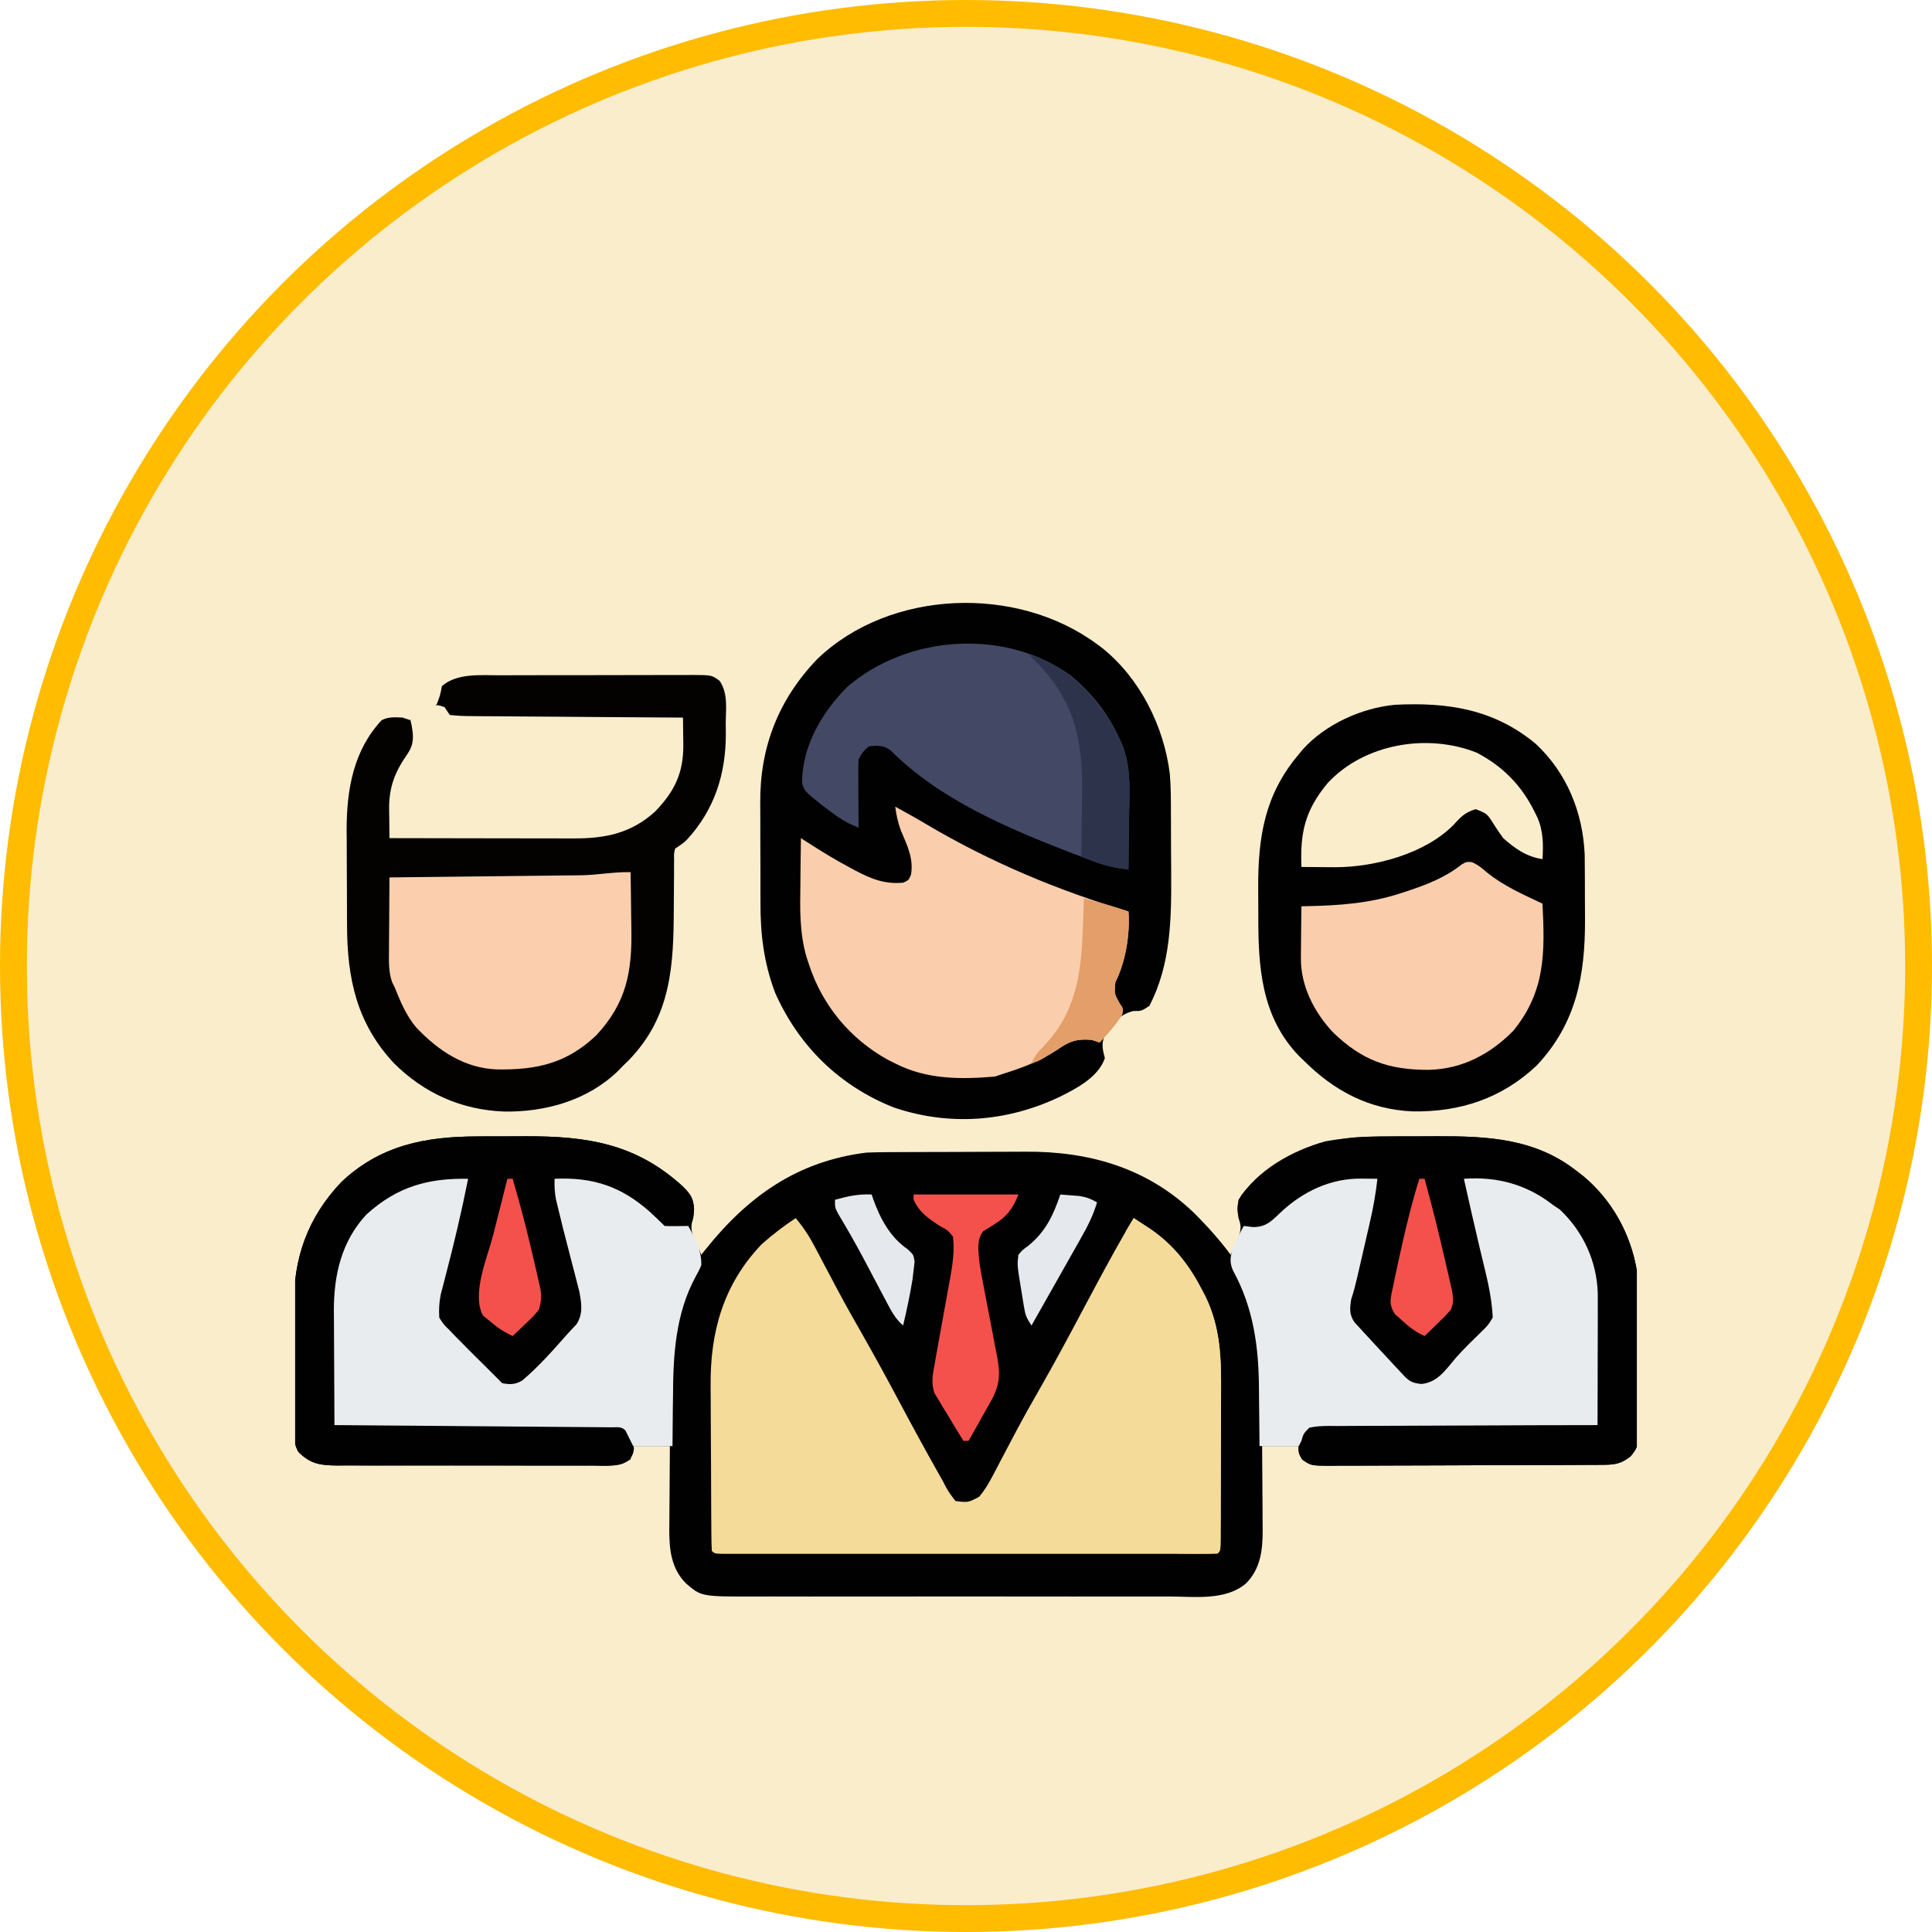 <svg width="72" height="72" viewBox="0 0 72 72" fill="none" xmlns="http://www.w3.org/2000/svg">
<circle cx="36" cy="36" r="35.5" fill="#FAEDCC" stroke="#FFBC00"/>
<g clip-path="url(#clip0_178_135)">
<path d="M17.791 42.352C17.934 42.351 17.934 42.351 18.08 42.35C18.279 42.35 18.479 42.35 18.679 42.35C18.981 42.35 19.283 42.348 19.584 42.346C21.88 42.339 23.701 42.617 25.45 44.218C25.729 44.5 25.84 44.645 25.862 45.047C25.843 45.395 25.843 45.395 25.782 45.58C25.732 45.867 25.82 46.035 25.935 46.298C25.972 46.386 26.009 46.473 26.048 46.562C26.092 46.661 26.092 46.661 26.137 46.762C26.189 46.696 26.241 46.63 26.294 46.562C27.881 44.58 29.712 43.275 32.289 42.954C32.534 42.944 32.779 42.939 33.025 42.938C33.13 42.937 33.13 42.937 33.237 42.937C33.467 42.935 33.697 42.934 33.928 42.934C34.047 42.934 34.047 42.934 34.168 42.933C34.589 42.932 35.01 42.931 35.431 42.93C35.861 42.93 36.292 42.928 36.723 42.925C37.057 42.923 37.392 42.922 37.727 42.922C37.885 42.922 38.044 42.921 38.202 42.92C40.597 42.902 42.761 43.523 44.518 45.221C45.002 45.708 45.456 46.209 45.863 46.762C45.931 46.608 45.998 46.454 46.064 46.298C46.102 46.212 46.139 46.126 46.178 46.038C46.26 45.764 46.248 45.659 46.156 45.395C46.103 45.052 46.089 44.818 46.278 44.518C47.36 43.228 48.821 42.548 50.478 42.388C50.91 42.355 51.342 42.352 51.776 42.352C51.918 42.351 51.918 42.351 52.064 42.35C52.264 42.35 52.464 42.35 52.664 42.35C52.965 42.35 53.267 42.348 53.569 42.346C55.452 42.34 57.21 42.429 58.754 43.637C58.834 43.7 58.914 43.761 58.997 43.825C60.071 44.718 60.766 45.971 61 47.348C61.01 47.564 61.016 47.779 61.019 47.995C61.019 48.058 61.02 48.121 61.021 48.186C61.023 48.393 61.025 48.6 61.026 48.807C61.027 48.913 61.027 48.913 61.028 49.022C61.031 49.397 61.032 49.773 61.034 50.148C61.035 50.459 61.038 50.768 61.042 51.078C61.047 51.454 61.049 51.829 61.05 52.205C61.05 52.347 61.052 52.49 61.054 52.633C61.074 53.886 61.074 53.886 60.771 54.27C60.424 54.547 60.182 54.587 59.752 54.589C59.656 54.59 59.56 54.591 59.461 54.591C59.356 54.592 59.251 54.592 59.143 54.592C59.032 54.593 58.921 54.593 58.807 54.594C58.439 54.596 58.072 54.597 57.704 54.598C57.516 54.599 57.516 54.599 57.325 54.599C56.73 54.601 56.136 54.603 55.541 54.603C54.855 54.604 54.169 54.607 53.483 54.611C52.889 54.614 52.294 54.615 51.7 54.616C51.447 54.616 51.194 54.617 50.941 54.619C50.588 54.621 50.235 54.621 49.881 54.621C49.776 54.622 49.671 54.623 49.563 54.625C48.858 54.62 48.858 54.62 48.529 54.395C48.402 54.184 48.402 54.184 48.402 53.891C47.951 53.891 47.5 53.891 47.035 53.891C47.036 54.003 47.037 54.114 47.038 54.228C47.041 54.644 47.044 55.06 47.046 55.476C47.047 55.655 47.048 55.834 47.05 56.014C47.052 56.273 47.053 56.532 47.054 56.791C47.055 56.87 47.056 56.949 47.057 57.031C47.057 57.77 46.977 58.464 46.435 59.009C45.677 59.661 44.502 59.499 43.568 59.496C43.384 59.496 43.201 59.496 43.017 59.497C42.521 59.498 42.025 59.498 41.528 59.497C41.008 59.496 40.488 59.497 39.967 59.498C39.093 59.498 38.22 59.497 37.346 59.496C36.337 59.494 35.328 59.495 34.319 59.496C33.451 59.498 32.584 59.498 31.716 59.497C31.198 59.497 30.681 59.497 30.163 59.498C29.677 59.498 29.19 59.498 28.703 59.496C28.525 59.496 28.347 59.496 28.169 59.497C26.139 59.503 26.139 59.503 25.565 59.009C25.022 58.464 24.942 57.77 24.942 57.031C24.944 56.912 24.944 56.912 24.945 56.791C24.946 56.707 24.946 56.624 24.946 56.538C24.947 56.274 24.95 56.01 24.952 55.747C24.953 55.567 24.954 55.387 24.955 55.207C24.957 54.768 24.96 54.33 24.965 53.891C24.513 53.891 24.062 53.891 23.597 53.891C23.565 54.052 23.533 54.214 23.5 54.38C23.185 54.589 23.103 54.599 22.741 54.6C22.645 54.601 22.549 54.602 22.451 54.602C22.346 54.602 22.241 54.602 22.132 54.602C22.022 54.602 21.911 54.603 21.797 54.603C21.43 54.605 21.063 54.605 20.696 54.604C20.441 54.605 20.187 54.605 19.932 54.605C19.398 54.606 18.864 54.606 18.33 54.606C17.713 54.605 17.096 54.606 16.479 54.608C15.885 54.61 15.291 54.611 14.697 54.61C14.445 54.61 14.192 54.611 13.94 54.612C13.587 54.613 13.234 54.612 12.881 54.611C12.724 54.612 12.724 54.612 12.564 54.614C11.938 54.609 11.574 54.563 11.118 54.107C10.959 53.817 10.962 53.599 10.96 53.268C10.959 53.142 10.958 53.015 10.957 52.885C10.957 52.746 10.957 52.608 10.957 52.47C10.957 52.327 10.956 52.184 10.956 52.041C10.955 51.741 10.955 51.441 10.956 51.142C10.957 50.761 10.955 50.38 10.953 50C10.951 49.704 10.951 49.408 10.951 49.113C10.951 48.973 10.951 48.833 10.95 48.693C10.936 46.876 11.462 45.382 12.72 44.052C14.175 42.677 15.863 42.354 17.791 42.352Z" fill="#010101"/>
<path d="M40.883 24.007C40.951 24.058 41.02 24.109 41.091 24.161C42.491 25.292 43.38 27.077 43.596 28.844C43.639 29.336 43.635 29.83 43.637 30.324C43.637 30.443 43.638 30.562 43.639 30.684C43.639 30.935 43.64 31.186 43.64 31.437C43.641 31.816 43.644 32.195 43.647 32.574C43.655 34.266 43.633 35.943 42.836 37.484C42.543 37.679 42.543 37.679 42.231 37.679C41.721 37.813 41.53 38.081 41.22 38.496C41.028 38.844 41.079 39.059 41.175 39.437C40.926 40.15 40.115 40.568 39.473 40.885C37.511 41.812 35.371 41.972 33.305 41.271C31.275 40.463 29.763 38.977 28.883 36.989C28.466 35.876 28.337 34.82 28.34 33.636C28.34 33.495 28.339 33.353 28.339 33.212C28.338 32.918 28.338 32.623 28.339 32.329C28.34 31.956 28.338 31.584 28.335 31.211C28.334 30.919 28.334 30.628 28.334 30.337C28.334 30.199 28.334 30.062 28.332 29.925C28.316 27.846 29.011 26.067 30.457 24.561C33.161 21.962 37.894 21.792 40.883 24.007Z" fill="#010101"/>
<path d="M18.618 25.166C18.702 25.165 18.787 25.165 18.873 25.165C19.15 25.164 19.426 25.163 19.702 25.163C19.895 25.163 20.087 25.163 20.28 25.162C20.683 25.162 21.086 25.162 21.489 25.162C22.005 25.162 22.522 25.16 23.038 25.159C23.436 25.157 23.833 25.157 24.231 25.157C24.421 25.157 24.612 25.157 24.802 25.156C25.068 25.155 25.334 25.155 25.599 25.156C25.678 25.155 25.757 25.155 25.838 25.154C26.525 25.158 26.525 25.158 26.82 25.375C27.144 25.861 27.047 26.416 27.046 26.986C27.047 27.106 27.049 27.227 27.05 27.35C27.051 28.839 26.63 30.169 25.61 31.281C25.453 31.43 25.453 31.43 25.16 31.625C25.115 31.816 25.115 31.816 25.122 32.039C25.121 32.125 25.12 32.211 25.119 32.3C25.119 32.393 25.12 32.486 25.12 32.582C25.119 32.727 25.119 32.727 25.117 32.874C25.113 33.184 25.112 33.494 25.111 33.804C25.103 35.968 25.029 37.871 23.425 39.518C23.353 39.588 23.281 39.658 23.207 39.73C23.147 39.792 23.087 39.854 23.025 39.918C21.899 41.006 20.34 41.444 18.807 41.425C17.199 41.368 15.805 40.745 14.674 39.616C13.291 38.128 12.94 36.467 12.933 34.496C12.932 34.305 12.932 34.305 12.931 34.109C12.93 33.84 12.93 33.57 12.929 33.301C12.929 32.959 12.926 32.618 12.924 32.277C12.921 31.947 12.921 31.616 12.921 31.286C12.919 31.166 12.918 31.045 12.917 30.921C12.921 29.43 13.167 27.971 14.222 26.84C14.49 26.706 14.707 26.73 15.004 26.742C15.1 26.774 15.197 26.807 15.296 26.84C15.657 26.695 15.973 26.499 16.273 26.254C16.407 25.904 16.407 25.904 16.468 25.57C17.025 25.079 17.913 25.165 18.618 25.166Z" fill="#030201"/>
<path d="M29.652 45.395C29.934 45.73 30.154 46.062 30.357 46.45C30.415 46.56 30.474 46.67 30.534 46.784C30.564 46.842 30.594 46.9 30.626 46.96C30.788 47.269 30.953 47.578 31.117 47.887C31.15 47.949 31.183 48.012 31.217 48.076C31.516 48.636 31.827 49.189 32.143 49.74C32.612 50.563 33.065 51.394 33.51 52.23C33.984 53.121 34.466 54.007 34.962 54.886C35.017 54.981 35.071 55.077 35.126 55.176C35.336 55.582 35.336 55.582 35.609 55.941C36.086 55.996 36.086 55.996 36.491 55.779C36.702 55.529 36.846 55.283 36.998 54.993C37.085 54.828 37.085 54.828 37.174 54.659C37.205 54.6 37.235 54.542 37.266 54.481C37.429 54.17 37.593 53.86 37.758 53.549C37.808 53.455 37.808 53.455 37.858 53.359C38.154 52.802 38.463 52.253 38.777 51.706C39.309 50.775 39.816 49.832 40.318 48.885C40.722 48.123 41.129 47.363 41.548 46.609C41.586 46.541 41.624 46.472 41.664 46.402C41.853 46.062 42.048 45.727 42.25 45.395C42.386 45.484 42.523 45.573 42.659 45.663C42.735 45.713 42.811 45.763 42.889 45.814C43.766 46.422 44.337 47.174 44.82 48.117C44.851 48.178 44.883 48.238 44.916 48.301C45.485 49.461 45.514 50.618 45.505 51.881C45.504 52.052 45.504 52.223 45.504 52.394C45.504 52.75 45.502 53.105 45.5 53.461C45.497 53.918 45.496 54.375 45.496 54.832C45.495 55.184 45.495 55.536 45.493 55.888C45.493 56.056 45.492 56.225 45.492 56.394C45.491 56.628 45.49 56.862 45.488 57.096C45.488 57.166 45.488 57.236 45.488 57.308C45.484 57.786 45.484 57.786 45.375 57.895C45.133 57.904 44.894 57.908 44.652 57.907C44.575 57.907 44.499 57.907 44.42 57.907C44.161 57.908 43.903 57.907 43.644 57.907C43.46 57.907 43.275 57.907 43.09 57.908C42.588 57.908 42.085 57.908 41.582 57.908C41.057 57.907 40.532 57.908 40.007 57.908C39.126 57.908 38.244 57.908 37.362 57.907C36.341 57.907 35.32 57.907 34.299 57.907C33.424 57.908 32.55 57.908 31.675 57.908C31.151 57.907 30.628 57.907 30.105 57.908C29.613 57.908 29.121 57.908 28.629 57.907C28.448 57.907 28.267 57.907 28.086 57.907C27.84 57.908 27.594 57.907 27.348 57.907C27.275 57.907 27.203 57.907 27.128 57.908C26.636 57.906 26.636 57.906 26.527 57.797C26.516 57.564 26.511 57.334 26.51 57.101C26.509 56.992 26.509 56.992 26.508 56.88C26.506 56.637 26.505 56.394 26.504 56.151C26.504 56.068 26.503 55.985 26.503 55.899C26.501 55.457 26.499 55.016 26.498 54.574C26.497 54.121 26.494 53.668 26.49 53.215C26.488 52.864 26.487 52.514 26.486 52.163C26.486 51.996 26.485 51.829 26.483 51.663C26.462 49.648 26.949 47.874 28.383 46.371C28.786 46.014 29.205 45.693 29.652 45.395Z" fill="#F5DB99"/>
<path d="M57.235 27.722C58.394 28.806 58.988 30.274 59.057 31.849C59.061 32.092 59.063 32.336 59.063 32.579C59.064 32.713 59.064 32.713 59.064 32.85C59.065 33.038 59.065 33.226 59.065 33.414C59.065 33.698 59.067 33.983 59.069 34.267C59.075 36.346 58.751 38.123 57.277 39.7C55.974 40.935 54.407 41.45 52.638 41.418C51.027 41.346 49.728 40.662 48.598 39.535C48.535 39.475 48.473 39.415 48.409 39.353C46.986 37.874 46.886 35.994 46.894 34.063C46.895 33.745 46.892 33.427 46.889 33.109C46.882 31.186 47.13 29.61 48.402 28.11C48.451 28.05 48.5 27.991 48.55 27.93C49.395 26.991 50.732 26.387 51.978 26.266C53.953 26.163 55.679 26.429 57.235 27.722Z" fill="#020101"/>
<path d="M17.791 42.351C17.934 42.351 17.934 42.351 18.08 42.35C18.279 42.35 18.479 42.35 18.679 42.35C18.981 42.349 19.283 42.348 19.584 42.346C21.88 42.339 23.701 42.616 25.45 44.218C25.73 44.502 25.839 44.65 25.868 45.053C25.843 45.395 25.843 45.395 25.648 45.688C25.352 45.813 25.086 45.837 24.769 45.786C24.545 45.618 24.378 45.43 24.193 45.22C23.476 44.467 22.466 44.104 21.455 44.01C21.379 44.002 21.303 43.994 21.224 43.985C21.039 43.966 20.853 43.948 20.668 43.93C20.686 44.007 20.705 44.084 20.724 44.164C20.965 45.159 20.965 45.159 21.079 45.634C21.111 45.764 21.142 45.894 21.173 46.024C21.189 46.088 21.204 46.153 21.22 46.219C21.306 46.578 21.394 46.937 21.484 47.296C21.502 47.37 21.52 47.445 21.539 47.522C21.586 47.712 21.633 47.902 21.68 48.092C21.841 48.958 21.841 48.958 21.616 49.294C21.437 49.5 21.25 49.694 21.058 49.887C20.932 50.024 20.807 50.161 20.681 50.298C20.555 50.434 20.428 50.57 20.302 50.705C20.205 50.809 20.205 50.809 20.107 50.915C20.044 50.982 19.982 51.048 19.919 51.116C19.863 51.176 19.808 51.235 19.75 51.297C19.519 51.523 19.347 51.638 19.026 51.688C18.395 51.601 18.032 51.057 17.641 50.596C17.336 50.252 17.006 49.934 16.677 49.614C16.468 49.399 16.468 49.399 16.273 49.106C16.303 48.307 16.516 47.526 16.696 46.749C16.749 46.519 16.801 46.289 16.853 46.059C17.018 45.336 17.191 44.628 17.445 43.93C16.04 44.042 14.78 44.264 13.734 45.297C12.735 46.475 12.553 47.641 12.531 49.133C12.529 49.247 12.527 49.361 12.525 49.478C12.519 49.84 12.513 50.203 12.507 50.565C12.503 50.811 12.499 51.057 12.495 51.303C12.484 51.906 12.474 52.508 12.465 53.11C12.52 53.11 12.575 53.109 12.632 53.109C13.971 53.103 15.311 53.098 16.651 53.095C17.299 53.093 17.947 53.091 18.595 53.088C19.22 53.085 19.845 53.083 20.47 53.082C20.709 53.082 20.948 53.081 21.186 53.079C21.52 53.077 21.854 53.077 22.187 53.077C22.287 53.076 22.386 53.075 22.489 53.074C22.579 53.074 22.67 53.074 22.764 53.075C22.843 53.074 22.922 53.074 23.003 53.074C23.257 53.119 23.342 53.203 23.5 53.403C23.563 53.589 23.563 53.589 23.591 53.787C23.608 53.885 23.608 53.885 23.625 53.985C23.597 54.184 23.597 54.184 23.468 54.389C23.05 54.686 22.622 54.628 22.121 54.624C21.955 54.625 21.955 54.625 21.786 54.625C21.419 54.627 21.053 54.625 20.686 54.623C20.432 54.623 20.177 54.623 19.923 54.624C19.39 54.624 18.856 54.623 18.323 54.62C17.706 54.618 17.09 54.618 16.474 54.619C15.88 54.62 15.287 54.619 14.694 54.618C14.441 54.617 14.189 54.617 13.937 54.618C13.584 54.618 13.232 54.616 12.879 54.614C12.775 54.615 12.67 54.615 12.562 54.616C11.938 54.609 11.573 54.562 11.118 54.107C10.959 53.817 10.962 53.599 10.96 53.268C10.959 53.141 10.958 53.015 10.957 52.884C10.957 52.746 10.957 52.608 10.957 52.47C10.957 52.327 10.956 52.184 10.956 52.041C10.955 51.741 10.955 51.441 10.956 51.141C10.957 50.761 10.955 50.38 10.953 50C10.951 49.704 10.951 49.408 10.951 49.113C10.951 48.973 10.951 48.833 10.95 48.693C10.936 46.875 11.462 45.382 12.72 44.052C14.175 42.677 15.863 42.354 17.791 42.351Z" fill="#010101"/>
<path d="M51.776 42.352C51.919 42.351 51.919 42.351 52.064 42.35C52.264 42.35 52.464 42.35 52.664 42.35C52.966 42.35 53.267 42.348 53.569 42.346C55.452 42.34 57.211 42.429 58.754 43.637C58.834 43.7 58.915 43.761 58.997 43.825C60.072 44.718 60.766 45.971 61 47.348C61.011 47.564 61.017 47.779 61.019 47.995C61.02 48.09 61.02 48.09 61.021 48.186C61.024 48.393 61.025 48.6 61.027 48.807C61.027 48.878 61.028 48.949 61.028 49.022C61.031 49.397 61.033 49.773 61.034 50.148C61.036 50.459 61.038 50.768 61.042 51.078C61.047 51.454 61.05 51.829 61.05 52.205C61.051 52.347 61.052 52.49 61.055 52.633C61.074 53.886 61.074 53.886 60.771 54.27C60.425 54.547 60.182 54.587 59.752 54.589C59.657 54.59 59.56 54.591 59.462 54.591C59.356 54.592 59.251 54.592 59.143 54.592C59.032 54.593 58.921 54.593 58.807 54.594C58.44 54.596 58.072 54.597 57.705 54.598C57.517 54.599 57.517 54.599 57.325 54.599C56.73 54.601 56.136 54.603 55.542 54.603C54.855 54.604 54.169 54.607 53.483 54.611C52.889 54.614 52.294 54.615 51.7 54.616C51.447 54.616 51.194 54.617 50.941 54.619C50.588 54.621 50.235 54.621 49.882 54.621C49.777 54.622 49.672 54.623 49.563 54.625C48.856 54.62 48.856 54.62 48.531 54.389C48.383 54.154 48.363 54.058 48.408 53.788C48.422 53.689 48.422 53.689 48.436 53.589C48.516 53.357 48.603 53.263 48.793 53.11C48.997 53.074 48.997 53.074 49.236 53.075C49.327 53.074 49.418 53.074 49.511 53.074C49.611 53.075 49.71 53.076 49.812 53.077C49.917 53.077 50.022 53.077 50.13 53.077C50.477 53.077 50.824 53.079 51.172 53.081C51.412 53.082 51.652 53.082 51.893 53.083C52.526 53.084 53.16 53.087 53.793 53.09C54.439 53.093 55.085 53.094 55.731 53.096C56.999 53.099 58.267 53.104 59.535 53.11C59.526 52.391 59.516 51.672 59.504 50.952C59.501 50.708 59.497 50.464 59.494 50.219C59.49 49.867 59.484 49.514 59.478 49.162C59.476 49 59.476 49 59.475 48.834C59.449 47.49 59.165 46.174 58.168 45.2C57.063 44.29 55.938 44.062 54.555 43.93C54.591 44.041 54.591 44.041 54.628 44.154C54.878 44.942 55.082 45.734 55.262 46.541C55.306 46.739 55.351 46.938 55.397 47.136C55.479 47.499 55.556 47.862 55.629 48.227C55.647 48.317 55.665 48.406 55.684 48.499C55.742 48.855 55.755 49.056 55.575 49.375C55.5 49.447 55.425 49.52 55.348 49.594C55.267 49.675 55.187 49.756 55.104 49.84C54.977 49.96 54.977 49.96 54.848 50.083C54.691 50.239 54.534 50.396 54.378 50.553C54.305 50.624 54.233 50.695 54.158 50.769C53.948 50.983 53.764 51.214 53.578 51.45C53.225 51.685 53.115 51.716 52.699 51.645C51.873 51.133 51.197 50.217 50.551 49.497C50.489 49.432 50.427 49.367 50.364 49.3C50.012 48.656 50.403 47.774 50.575 47.123C50.638 46.878 50.701 46.634 50.763 46.39C50.794 46.271 50.824 46.151 50.856 46.029C51.031 45.333 51.183 44.632 51.332 43.93C50.054 43.971 48.767 44.26 47.823 45.191C47.738 45.283 47.738 45.283 47.652 45.377C47.404 45.643 47.335 45.687 46.962 45.786C46.645 45.786 46.645 45.786 46.352 45.688C46.102 45.313 46.091 45.157 46.156 44.712C46.855 43.601 48.163 42.873 49.397 42.533C50.188 42.39 50.974 42.352 51.776 42.352Z" fill="#010101"/>
<path d="M50.722 43.924C50.893 43.925 50.893 43.925 51.068 43.926C51.155 43.927 51.242 43.929 51.332 43.93C51.272 44.472 51.181 44.994 51.057 45.525C51.04 45.599 51.023 45.673 51.006 45.749C50.97 45.904 50.935 46.059 50.899 46.214C50.843 46.452 50.789 46.689 50.735 46.926C50.7 47.078 50.665 47.229 50.63 47.38C50.614 47.451 50.598 47.522 50.581 47.595C50.516 47.875 50.447 48.148 50.355 48.422C50.303 48.758 50.278 48.998 50.483 49.284C50.539 49.345 50.595 49.405 50.653 49.468C50.715 49.536 50.777 49.604 50.841 49.674C50.906 49.744 50.972 49.814 51.039 49.887C51.102 49.955 51.165 50.024 51.23 50.095C51.419 50.301 51.61 50.506 51.802 50.711C51.867 50.781 51.932 50.851 51.999 50.923C52.093 51.023 52.093 51.023 52.188 51.125C52.244 51.185 52.3 51.245 52.358 51.307C52.566 51.51 52.682 51.545 52.974 51.577C53.579 51.518 53.886 51.036 54.258 50.599C54.564 50.254 54.895 49.935 55.225 49.613C55.447 49.398 55.447 49.398 55.629 49.105C55.597 48.229 55.346 47.369 55.147 46.518C55.111 46.364 55.076 46.211 55.04 46.058C54.973 45.768 54.905 45.478 54.838 45.187C54.741 44.769 54.647 44.35 54.555 43.93C55.792 43.839 56.897 44.141 57.875 44.906C57.96 44.963 58.044 45.019 58.131 45.077C59.005 45.905 59.505 46.997 59.544 48.195C59.546 48.507 59.546 48.82 59.545 49.133C59.544 49.303 59.544 49.303 59.544 49.478C59.544 49.84 59.542 50.202 59.541 50.564C59.541 50.81 59.54 51.057 59.54 51.303C59.539 51.905 59.537 52.507 59.535 53.109C59.48 53.109 59.425 53.109 59.368 53.11C58.028 53.111 56.688 53.115 55.349 53.122C54.701 53.126 54.053 53.128 53.405 53.129C52.78 53.129 52.155 53.132 51.53 53.136C51.291 53.137 51.052 53.138 50.813 53.137C50.48 53.137 50.146 53.139 49.812 53.143C49.713 53.142 49.614 53.141 49.511 53.14C49.262 53.144 49.036 53.151 48.793 53.207C48.577 53.428 48.577 53.428 48.5 53.695C48.468 53.76 48.435 53.824 48.402 53.891C47.919 53.891 47.435 53.891 46.938 53.891C46.937 53.782 46.937 53.673 46.936 53.562C46.934 53.149 46.929 52.736 46.923 52.324C46.92 52.147 46.919 51.97 46.918 51.793C46.913 50.214 46.718 48.748 45.95 47.347C45.805 47.021 45.856 46.801 45.961 46.469C46.079 46.201 46.209 45.943 46.352 45.688C46.464 45.702 46.577 45.716 46.693 45.73C47.175 45.731 47.379 45.516 47.713 45.194C48.545 44.41 49.578 43.912 50.722 43.924Z" fill="#E9ECEF"/>
<path d="M17.445 43.93C17.201 45.16 16.913 46.376 16.594 47.59C16.565 47.702 16.536 47.814 16.507 47.929C16.48 48.029 16.454 48.129 16.427 48.231C16.368 48.533 16.35 48.799 16.371 49.105C16.528 49.355 16.528 49.355 16.755 49.575C16.835 49.659 16.915 49.743 16.997 49.829C17.081 49.912 17.164 49.996 17.25 50.082C17.328 50.162 17.406 50.241 17.487 50.323C17.699 50.537 17.913 50.749 18.129 50.961C18.226 51.059 18.324 51.156 18.422 51.254C18.518 51.351 18.518 51.351 18.617 51.449C18.649 51.481 18.681 51.514 18.715 51.547C19.009 51.604 19.213 51.602 19.472 51.439C20.072 50.931 20.604 50.328 21.124 49.739C21.241 49.608 21.362 49.48 21.484 49.353C21.74 48.957 21.671 48.566 21.586 48.113C21.546 47.959 21.546 47.959 21.505 47.802C21.475 47.686 21.446 47.571 21.416 47.452C21.384 47.333 21.353 47.214 21.321 47.091C20.95 45.657 20.95 45.657 20.792 44.995C20.768 44.896 20.744 44.797 20.719 44.694C20.67 44.432 20.658 44.196 20.668 43.93C22.1 43.863 23.16 44.216 24.232 45.175C24.413 45.344 24.594 45.512 24.769 45.688C24.918 45.694 25.066 45.696 25.215 45.694C25.295 45.693 25.376 45.692 25.459 45.691C25.522 45.69 25.584 45.689 25.648 45.688C25.915 46.165 26.146 46.593 26.136 47.152C26.05 47.347 26.05 47.347 25.929 47.567C25.172 48.958 25.085 50.504 25.081 52.053C25.078 52.233 25.076 52.413 25.073 52.593C25.067 53.025 25.064 53.458 25.062 53.891C24.579 53.891 24.095 53.891 23.597 53.891C23.501 53.697 23.404 53.504 23.304 53.305C23.151 53.152 23 53.193 22.787 53.192C22.697 53.191 22.606 53.19 22.513 53.189C22.413 53.188 22.313 53.188 22.209 53.187C22.105 53.186 22 53.185 21.892 53.184C21.544 53.181 21.195 53.178 20.847 53.176C20.607 53.174 20.366 53.172 20.125 53.17C19.49 53.165 18.855 53.16 18.22 53.155C17.573 53.15 16.926 53.145 16.278 53.139C15.007 53.129 13.736 53.119 12.464 53.109C12.46 52.39 12.456 51.671 12.454 50.952C12.453 50.707 12.451 50.463 12.45 50.219C12.447 49.866 12.446 49.514 12.445 49.161C12.444 49.053 12.443 48.945 12.442 48.833C12.442 47.509 12.727 46.254 13.661 45.256C14.793 44.23 15.944 43.903 17.445 43.93Z" fill="#E9ECEF"/>
<path d="M33.363 30.062C33.481 30.128 33.599 30.193 33.717 30.258C33.84 30.326 33.84 30.326 33.966 30.395C34.149 30.498 34.331 30.604 34.512 30.712C36.873 32.113 39.426 33.187 42.055 33.969C42.115 34.822 41.953 35.833 41.566 36.605C41.524 37.032 41.524 37.032 41.725 37.393C41.859 37.582 41.859 37.582 41.823 37.802C41.591 38.194 41.29 38.518 40.98 38.852C40.835 38.803 40.835 38.803 40.687 38.754C40.133 38.705 39.864 38.798 39.412 39.114C38.764 39.546 38.109 39.79 37.367 40.023C37.222 40.072 37.222 40.072 37.074 40.121C35.78 40.229 34.538 40.231 33.363 39.633C33.276 39.589 33.188 39.546 33.099 39.501C31.678 38.719 30.639 37.461 30.141 35.922C30.115 35.845 30.089 35.768 30.063 35.688C29.791 34.767 29.814 33.869 29.829 32.919C29.831 32.755 29.832 32.591 29.833 32.427C29.837 32.029 29.841 31.632 29.848 31.234C29.951 31.301 29.951 31.301 30.056 31.369C30.59 31.712 31.123 32.044 31.685 32.339C31.745 32.372 31.805 32.404 31.867 32.438C32.462 32.754 32.975 32.959 33.656 32.895C33.86 32.805 33.86 32.805 33.949 32.602C34.055 31.995 33.811 31.514 33.577 30.959C33.464 30.658 33.405 30.381 33.363 30.062Z" fill="#FACEAC"/>
<path d="M39.907 25.179C40.729 25.859 41.336 26.641 41.762 27.62C41.805 27.714 41.805 27.714 41.848 27.811C42.175 28.687 42.087 29.642 42.074 30.562C42.072 30.741 42.071 30.92 42.07 31.099C42.066 31.534 42.061 31.97 42.055 32.405C41.642 32.354 41.266 32.288 40.875 32.144C40.783 32.11 40.692 32.076 40.597 32.041C40.452 31.986 40.452 31.986 40.304 31.929C40.201 31.89 40.099 31.852 39.994 31.812C37.592 30.885 35.027 29.811 33.185 27.959C32.905 27.769 32.719 27.78 32.387 27.815C32.188 27.966 32.108 28.081 31.997 28.304C31.988 28.495 31.986 28.687 31.987 28.878C31.988 29.049 31.988 29.049 31.988 29.223C31.989 29.343 31.99 29.462 31.991 29.585C31.991 29.706 31.991 29.826 31.992 29.95C31.993 30.247 31.995 30.545 31.997 30.843C31.582 30.686 31.27 30.489 30.916 30.22C30.817 30.145 30.717 30.07 30.614 29.992C29.972 29.474 29.972 29.474 29.891 29.171C29.893 27.807 30.622 26.563 31.561 25.611C33.813 23.654 37.469 23.406 39.907 25.179Z" fill="#434865"/>
<path d="M23.5 32.503C23.509 33.026 23.517 33.549 23.521 34.072C23.523 34.249 23.526 34.426 23.529 34.604C23.559 36.203 23.353 37.362 22.227 38.577C21.118 39.636 19.989 39.877 18.519 39.854C17.3 39.808 16.33 39.154 15.504 38.283C15.137 37.838 14.923 37.332 14.711 36.8C14.677 36.732 14.643 36.663 14.608 36.592C14.485 36.218 14.491 35.863 14.496 35.474C14.497 35.394 14.497 35.315 14.497 35.233C14.498 34.98 14.501 34.727 14.503 34.475C14.504 34.303 14.505 34.131 14.506 33.959C14.508 33.539 14.511 33.119 14.515 32.699C14.658 32.697 14.658 32.697 14.804 32.696C15.702 32.686 16.6 32.676 17.498 32.665C17.959 32.66 18.421 32.655 18.883 32.65C19.328 32.645 19.774 32.64 20.22 32.635C20.39 32.633 20.559 32.631 20.729 32.629C20.968 32.627 21.206 32.624 21.445 32.621C21.514 32.62 21.584 32.62 21.656 32.619C22.277 32.61 22.878 32.488 23.5 32.503Z" fill="#FBCFAD"/>
<path d="M54.847 32.128C55.076 32.225 55.222 32.347 55.409 32.51C56.034 33.017 56.761 33.334 57.484 33.676C57.576 35.51 57.594 36.942 56.398 38.412C55.526 39.296 54.486 39.842 53.239 39.87C51.754 39.874 50.757 39.519 49.678 38.473C48.974 37.722 48.47 36.742 48.481 35.7C48.481 35.587 48.482 35.475 48.483 35.359C48.484 35.242 48.486 35.126 48.487 35.007C48.488 34.888 48.489 34.77 48.49 34.648C48.492 34.356 48.496 34.065 48.5 33.774C48.557 33.773 48.614 33.772 48.672 33.771C49.902 33.746 51.037 33.67 52.211 33.285C52.312 33.253 52.312 33.253 52.414 33.219C53.161 32.971 53.854 32.709 54.477 32.212C54.652 32.114 54.652 32.114 54.847 32.128Z" fill="#FACEAC"/>
<path d="M16.566 26.352C16.631 26.449 16.695 26.545 16.762 26.645C17.042 26.676 17.301 26.688 17.582 26.687C17.709 26.689 17.709 26.689 17.839 26.69C18.12 26.693 18.401 26.694 18.682 26.695C18.877 26.697 19.071 26.698 19.266 26.7C19.779 26.705 20.291 26.708 20.804 26.71C21.327 26.713 21.85 26.718 22.373 26.722C23.4 26.731 24.426 26.737 25.453 26.743C25.457 27.007 25.46 27.272 25.462 27.537C25.463 27.611 25.464 27.685 25.465 27.762C25.472 28.805 25.14 29.493 24.415 30.242C23.521 31.058 22.547 31.252 21.356 31.246C21.282 31.246 21.207 31.246 21.131 31.246C20.887 31.246 20.643 31.245 20.4 31.244C20.23 31.244 20.06 31.244 19.89 31.244C19.445 31.244 19 31.243 18.555 31.242C18.1 31.241 17.645 31.24 17.19 31.24C16.298 31.239 15.407 31.237 14.516 31.235C14.511 30.953 14.508 30.672 14.505 30.39C14.504 30.311 14.502 30.232 14.501 30.15C14.495 29.331 14.715 28.771 15.181 28.104C15.436 27.724 15.415 27.446 15.335 27.005C15.316 26.924 15.316 26.924 15.297 26.84C15.453 26.739 15.61 26.64 15.767 26.541C15.854 26.486 15.941 26.43 16.031 26.373C16.273 26.254 16.273 26.254 16.566 26.352Z" fill="#FAEDCC"/>
<path d="M55.044 28.055C56.019 28.571 56.706 29.272 57.192 30.259C57.225 30.325 57.258 30.391 57.292 30.46C57.517 30.974 57.516 31.462 57.485 32.017C56.887 31.93 56.468 31.629 56.02 31.235C55.894 31.062 55.774 30.885 55.66 30.704C55.417 30.32 55.417 30.32 54.995 30.155C54.587 30.279 54.438 30.445 54.157 30.753C53.102 31.814 51.259 32.308 49.798 32.319C49.642 32.318 49.486 32.317 49.331 32.316C49.25 32.315 49.17 32.315 49.087 32.314C48.892 32.313 48.696 32.311 48.501 32.309C48.447 31.013 48.641 30.193 49.477 29.184C50.835 27.719 53.191 27.311 55.044 28.055Z" fill="#FAEDCC"/>
<path d="M42.25 45.395C42.386 45.484 42.523 45.573 42.659 45.663C42.773 45.738 42.773 45.738 42.889 45.814C43.766 46.422 44.337 47.174 44.82 48.117C44.851 48.178 44.883 48.238 44.916 48.301C45.485 49.461 45.514 50.618 45.505 51.881C45.504 52.052 45.504 52.223 45.504 52.394C45.504 52.75 45.502 53.105 45.5 53.461C45.497 53.918 45.496 54.375 45.496 54.832C45.495 55.184 45.495 55.536 45.493 55.888C45.493 56.056 45.492 56.225 45.492 56.394C45.491 56.628 45.49 56.862 45.488 57.096C45.488 57.166 45.488 57.236 45.488 57.308C45.484 57.786 45.484 57.786 45.375 57.895C45.128 57.902 44.883 57.904 44.636 57.901C44.567 57.9 44.498 57.9 44.426 57.899C44.254 57.898 44.082 57.896 43.91 57.895C43.909 57.802 43.909 57.709 43.908 57.613C43.9 56.734 43.892 55.855 43.882 54.976C43.877 54.524 43.873 54.072 43.869 53.62C43.865 53.183 43.861 52.746 43.856 52.309C43.854 52.144 43.852 51.978 43.851 51.812C43.836 49.717 43.516 47.442 41.957 45.883C42.054 45.722 42.15 45.56 42.25 45.395Z" fill="#F5DB99"/>
<path d="M34.047 44.516C35.336 44.516 36.625 44.516 37.953 44.516C37.744 45.039 37.542 45.32 37.064 45.622C36.993 45.668 36.922 45.714 36.848 45.761C36.78 45.8 36.712 45.84 36.642 45.881C36.393 46.2 36.464 46.571 36.488 46.957C36.533 47.296 36.596 47.63 36.663 47.966C36.699 48.156 36.735 48.347 36.771 48.538C36.828 48.835 36.886 49.132 36.943 49.429C36.999 49.719 37.054 50.008 37.108 50.297C37.126 50.386 37.143 50.475 37.161 50.566C37.285 51.225 37.261 51.623 36.927 52.217C36.879 52.304 36.831 52.39 36.781 52.479C36.731 52.568 36.681 52.657 36.629 52.749C36.553 52.886 36.553 52.886 36.475 53.025C36.35 53.249 36.224 53.472 36.098 53.695C36.033 53.695 35.969 53.695 35.902 53.695C35.702 53.372 35.506 53.046 35.31 52.719C35.254 52.627 35.197 52.536 35.139 52.442C35.059 52.307 35.059 52.307 34.977 52.169C34.928 52.088 34.878 52.006 34.827 51.922C34.697 51.548 34.756 51.241 34.828 50.863C34.84 50.793 34.852 50.722 34.864 50.65C34.904 50.421 34.945 50.192 34.987 49.963C35.018 49.792 35.049 49.62 35.08 49.449C35.128 49.182 35.176 48.916 35.225 48.649C35.273 48.39 35.319 48.13 35.366 47.87C35.38 47.791 35.395 47.713 35.41 47.632C35.5 47.123 35.582 46.594 35.512 46.078C35.315 45.843 35.315 45.843 35.023 45.688C34.598 45.409 34.266 45.188 34.047 44.711C34.047 44.647 34.047 44.582 34.047 44.516Z" fill="#F5514C"/>
<path d="M38.344 24.398C39.837 24.853 40.85 25.939 41.596 27.261C41.654 27.38 41.709 27.5 41.762 27.621C41.79 27.684 41.819 27.747 41.848 27.812C42.175 28.688 42.086 29.643 42.073 30.563C42.072 30.742 42.07 30.921 42.069 31.1C42.066 31.535 42.061 31.971 42.055 32.406C41.607 32.353 41.212 32.268 40.791 32.107C40.651 32.054 40.651 32.054 40.508 32C40.403 31.959 40.403 31.959 40.297 31.918C40.299 31.797 40.301 31.677 40.303 31.553C40.31 31.1 40.315 30.647 40.318 30.194C40.32 29.999 40.323 29.804 40.326 29.609C40.359 27.701 40.091 26.226 38.734 24.789C38.606 24.657 38.477 24.526 38.344 24.398Z" fill="#2D334B"/>
<path d="M40.395 33.48C40.566 33.527 40.738 33.573 40.909 33.62C41.005 33.646 41.1 33.671 41.199 33.698C41.488 33.779 41.772 33.869 42.055 33.969C42.116 34.822 41.953 35.833 41.566 36.605C41.524 37.032 41.524 37.032 41.725 37.393C41.859 37.582 41.859 37.582 41.823 37.802C41.591 38.194 41.29 38.518 40.98 38.852C40.835 38.803 40.835 38.803 40.688 38.754C40.127 38.701 39.797 38.827 39.345 39.138C38.758 39.527 38.758 39.527 38.441 39.633C38.549 39.369 38.657 39.223 38.864 39.022C40.081 37.773 40.294 36.321 40.352 34.658C40.356 34.545 40.36 34.432 40.365 34.315C40.375 34.037 40.385 33.759 40.395 33.48Z" fill="#E39E69"/>
<path d="M52.895 43.93C52.959 43.93 53.024 43.93 53.09 43.93C53.348 44.875 53.59 45.822 53.808 46.777C53.854 46.979 53.901 47.181 53.949 47.383C53.979 47.513 54.008 47.643 54.038 47.773C54.065 47.889 54.091 48.004 54.119 48.123C54.161 48.404 54.174 48.553 54.067 48.812C53.843 49.064 53.843 49.064 53.572 49.325C53.483 49.412 53.393 49.499 53.3 49.589C53.231 49.655 53.161 49.721 53.09 49.789C52.75 49.64 52.501 49.443 52.229 49.191C52.15 49.12 52.071 49.049 51.989 48.977C51.794 48.675 51.8 48.518 51.865 48.171C51.883 48.092 51.9 48.014 51.918 47.934C51.937 47.839 51.957 47.744 51.977 47.646C52.045 47.314 52.118 46.983 52.193 46.652C52.219 46.535 52.245 46.418 52.272 46.298C52.452 45.499 52.649 44.711 52.895 43.93Z" fill="#F5514C"/>
<path d="M18.91 43.93C18.974 43.93 19.039 43.93 19.105 43.93C19.413 44.973 19.681 46.024 19.923 47.085C19.95 47.2 19.977 47.315 20.004 47.433C20.029 47.541 20.053 47.65 20.078 47.762C20.111 47.907 20.111 47.907 20.144 48.055C20.182 48.342 20.166 48.537 20.082 48.812C19.859 49.074 19.859 49.074 19.587 49.331C19.498 49.417 19.408 49.504 19.315 49.593C19.246 49.657 19.177 49.722 19.105 49.789C18.776 49.641 18.512 49.457 18.238 49.221C18.158 49.156 18.078 49.091 17.995 49.024C17.574 48.208 18.154 46.893 18.373 46.048C18.403 45.929 18.433 45.811 18.464 45.69C18.521 45.463 18.579 45.237 18.637 45.011C18.73 44.651 18.82 44.291 18.91 43.93Z" fill="#F5514C"/>
<path d="M39.516 44.516C39.67 44.527 39.825 44.539 39.979 44.552C40.066 44.559 40.152 44.566 40.24 44.573C40.491 44.613 40.664 44.683 40.883 44.809C40.738 45.305 40.521 45.723 40.266 46.17C40.225 46.244 40.183 46.318 40.14 46.394C39.997 46.647 39.854 46.9 39.711 47.152C39.595 47.357 39.48 47.562 39.364 47.767C39.057 48.311 38.749 48.855 38.441 49.398C38.26 49.127 38.213 49.019 38.163 48.713C38.15 48.637 38.138 48.562 38.125 48.483C38.112 48.405 38.1 48.326 38.087 48.245C38.074 48.167 38.061 48.09 38.048 48.01C37.907 47.144 37.907 47.144 37.953 46.762C38.107 46.582 38.107 46.582 38.313 46.432C38.962 45.91 39.252 45.293 39.516 44.516Z" fill="#E5E8EC"/>
<path d="M32.484 44.516C32.505 44.576 32.525 44.636 32.546 44.699C32.812 45.432 33.171 46.102 33.825 46.556C34.047 46.762 34.047 46.762 34.084 47.03C34.071 47.131 34.059 47.232 34.047 47.336C34.034 47.447 34.021 47.557 34.008 47.672C33.913 48.253 33.793 48.826 33.656 49.399C33.369 49.148 33.218 48.863 33.042 48.527C33.012 48.47 32.982 48.414 32.951 48.355C32.854 48.172 32.758 47.989 32.661 47.806C32.53 47.557 32.398 47.308 32.266 47.059C32.234 46.999 32.202 46.938 32.169 46.876C31.873 46.32 31.561 45.776 31.237 45.236C31.117 45.004 31.117 45.004 31.117 44.711C31.59 44.581 31.99 44.491 32.484 44.516Z" fill="#E5E8EC"/>
</g>
<defs>
<clipPath id="clip0_178_135">
<rect width="50" height="50" fill="white" transform="translate(11 16)"/>
</clipPath>
</defs>
</svg>
